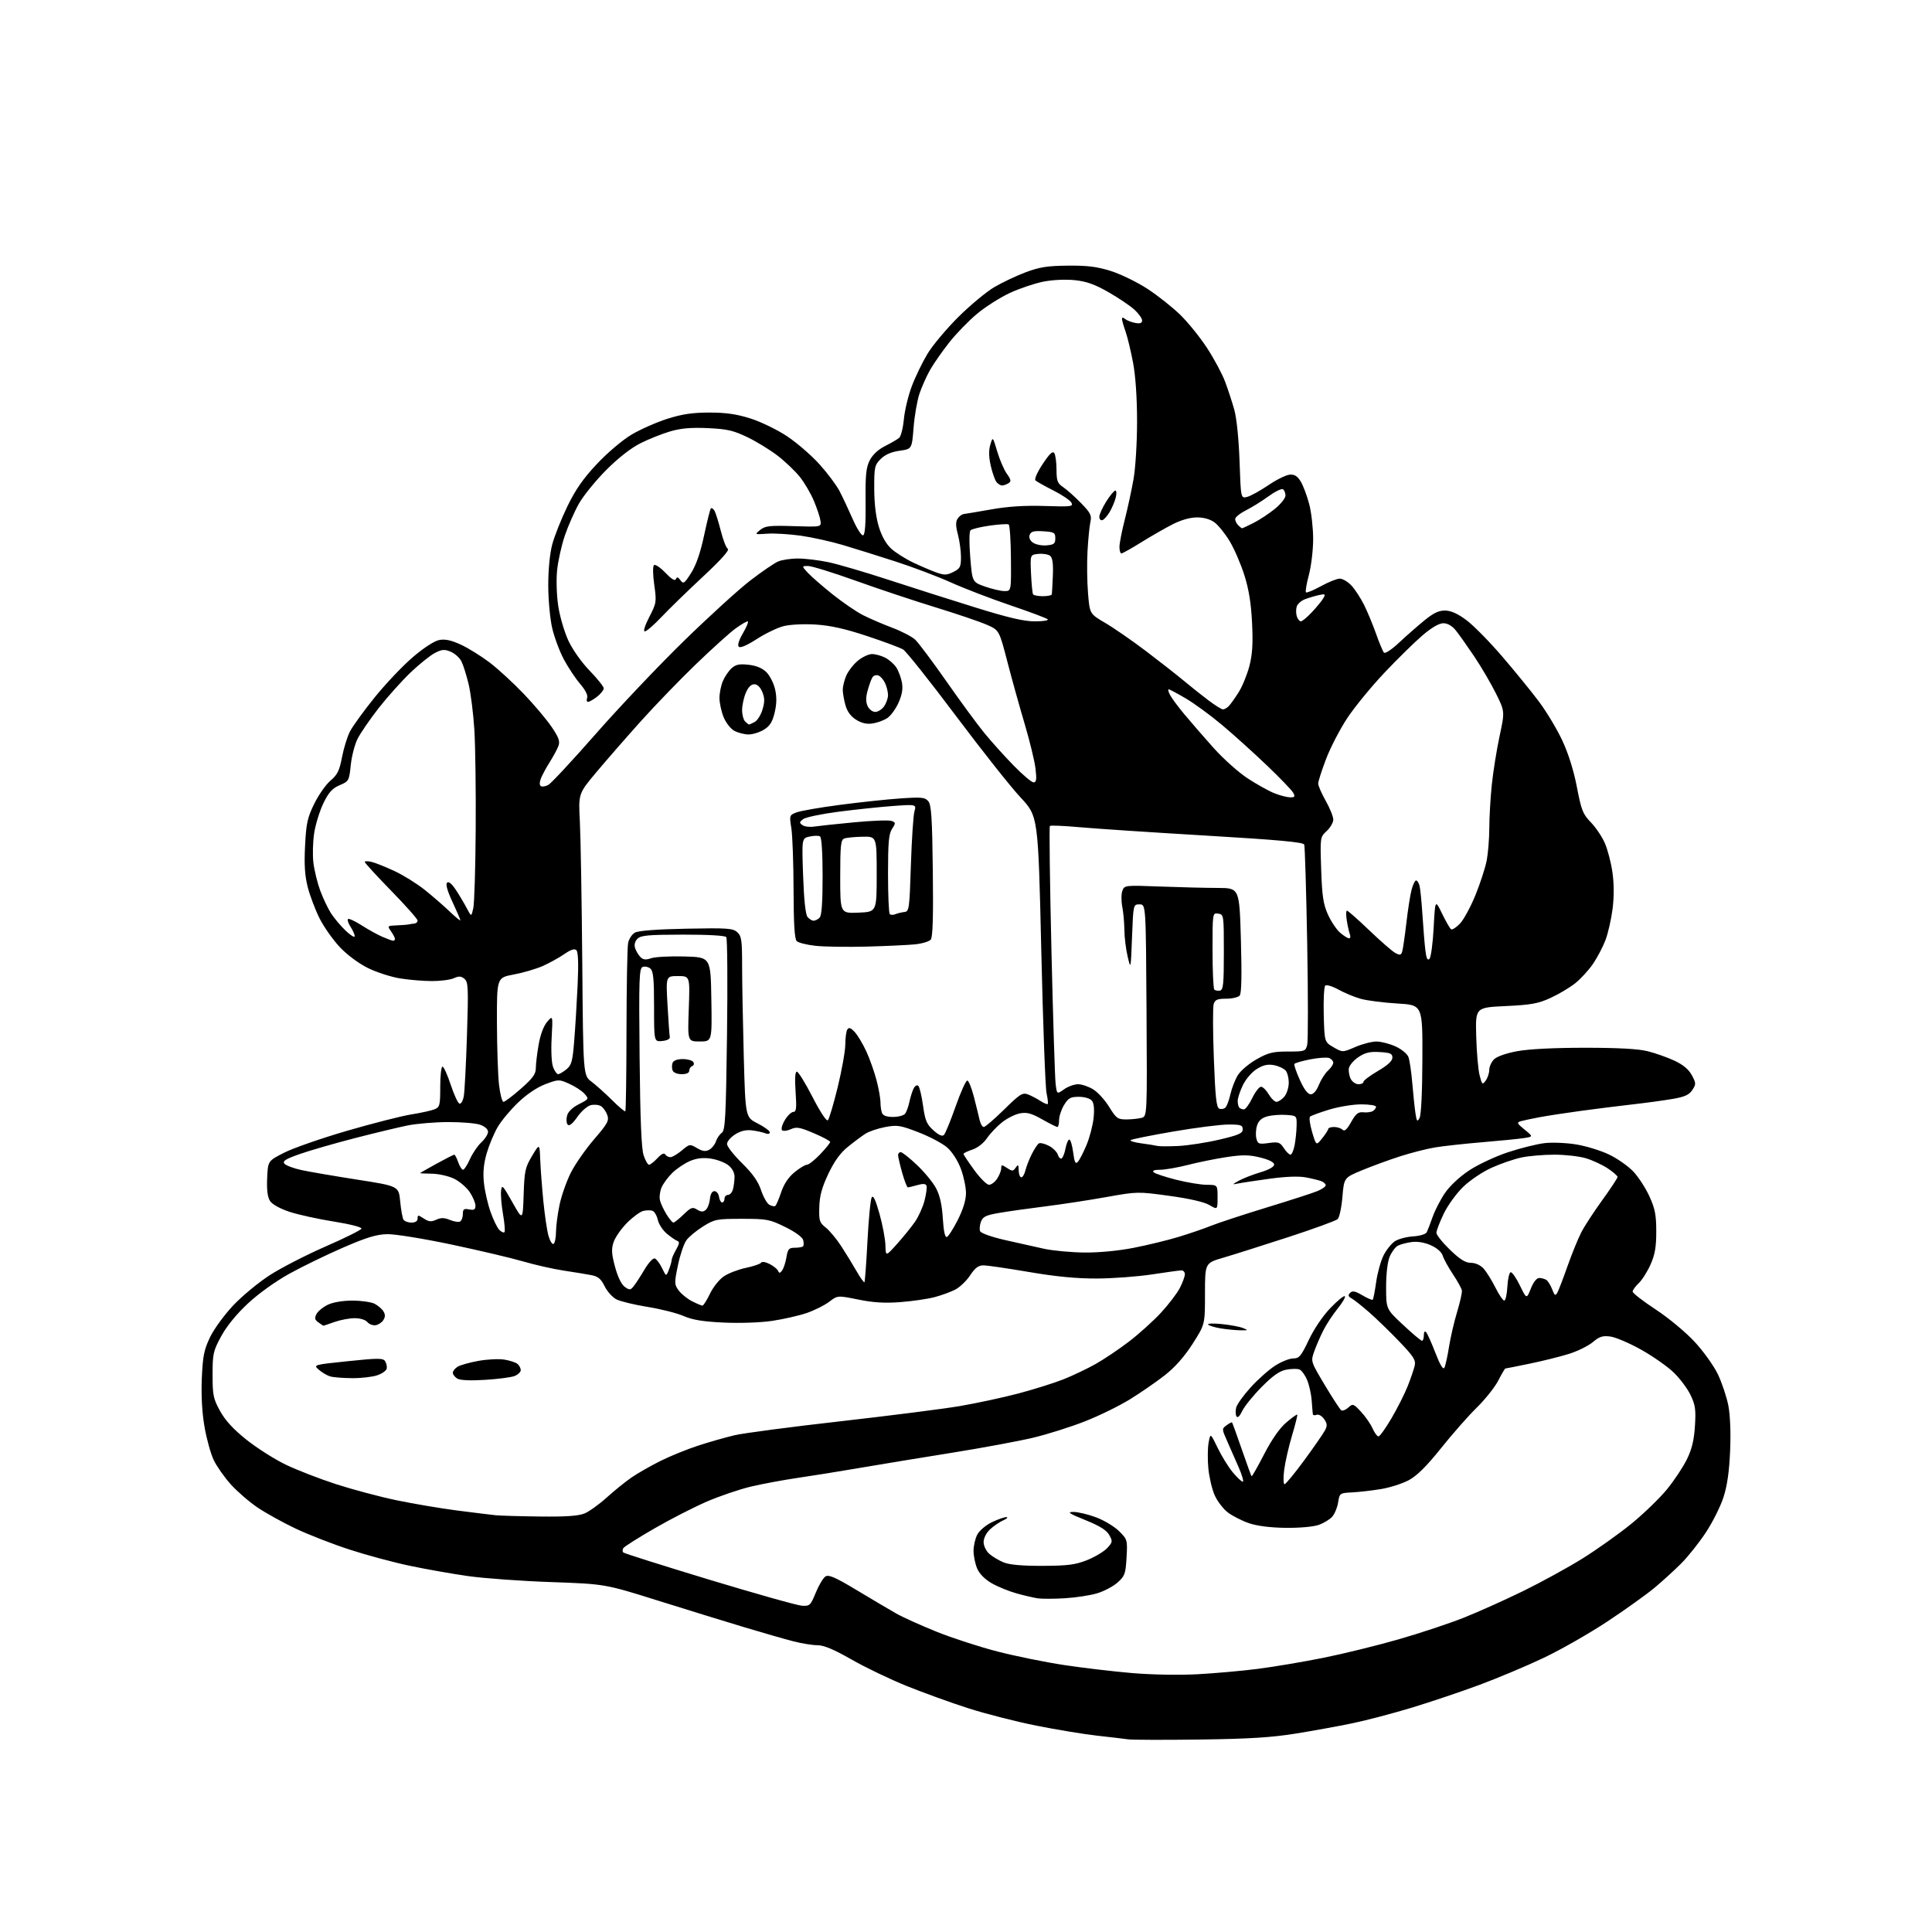 <?xml version="1.0" encoding="UTF-8" standalone="no"?>
<svg 
  version="1.1" 
  xmlns="http://www.w3.org/2000/svg" 
  xmlns:xlink="http://www.w3.org/1999/xlink" 
  xmlns:svg="http://www.w3.org/2000/svg"
  xmlns:rdf="http://www.w3.org/1999/02/22-rdf-syntax-ns#"
  xmlns:cc="http://creativecommons.org/ns#"
  xmlns:dc="http://purl.org/dc/elements/1.1/"
  viewBox="0 0 768 768"
  width="768"
  height="768"
>
<style>svg {background-color: white; }</style>"
<path stroke="none" fill="black" fill-rule="evenodd" d="M477.00,691.49C462.98,691.68 450.15,691.64 448.50,691.42C446.85,691.19 441.23,690.52 436.00,689.94C430.77,689.35 419.98,687.57 412.00,685.98C404.02,684.39 391.88,681.29 385.00,679.09C378.12,676.89 367.10,672.90 360.50,670.24C353.90,667.58 344.01,662.83 338.53,659.70C331.52,655.69 327.50,654.00 324.99,654.00C323.03,654.00 318.74,653.31 315.46,652.47C312.18,651.63 303.43,649.12 296.00,646.89C288.57,644.66 273.05,639.87 261.50,636.25C240.50,629.66 240.50,629.66 219.00,628.90C207.18,628.49 192.32,627.41 186.00,626.51C179.68,625.61 169.27,623.77 162.87,622.42C156.48,621.08 145.75,618.19 139.04,616.01C132.32,613.83 122.65,610.07 117.54,607.65C112.43,605.23 105.57,601.42 102.28,599.19C98.99,596.96 94.25,592.84 91.73,590.05C89.22,587.25 86.19,582.95 85.00,580.49C83.80,578.03 82.15,572.08 81.31,567.26C80.32,561.57 79.94,554.82 80.22,548.00C80.60,539.12 81.10,536.59 83.46,531.63C85.00,528.40 89.15,522.70 92.70,518.93C96.25,515.17 102.83,509.73 107.33,506.84C111.82,503.95 121.77,498.84 129.43,495.49C137.09,492.15 143.52,488.95 143.70,488.40C143.89,487.83 139.16,486.62 132.77,485.60C126.57,484.62 118.65,482.88 115.16,481.74C111.32,480.48 108.25,478.78 107.36,477.43C106.35,475.89 106.00,473.10 106.20,468.35C106.50,461.50 106.50,461.50 113.00,458.19C116.58,456.38 127.83,452.46 138.00,449.50C148.18,446.54 159.65,443.61 163.50,443.00C167.35,442.39 171.51,441.47 172.75,440.96C174.82,440.12 175.00,439.40 175.00,432.02C175.00,427.61 175.40,424.00 175.90,424.00C176.39,424.00 177.86,427.23 179.16,431.17C180.45,435.11 182.02,438.51 182.64,438.71C183.26,438.92 184.03,437.60 184.36,435.79C184.69,433.98 185.26,423.05 185.63,411.49C186.23,392.56 186.13,390.35 184.62,389.10C183.30,388.00 182.41,387.95 180.42,388.85C179.04,389.48 175.11,390.00 171.70,389.99C168.29,389.99 162.57,389.51 159.00,388.93C155.43,388.35 149.70,386.50 146.28,384.82C142.63,383.02 138.02,379.60 135.12,376.54C132.41,373.67 128.79,368.54 127.07,365.14C125.35,361.73 123.23,356.15 122.35,352.72C121.17,348.13 120.88,343.80 121.27,336.18C121.72,327.24 122.21,325.02 124.94,319.47C126.67,315.95 129.58,311.82 131.40,310.29C134.11,308.00 134.93,306.34 135.95,301.02C136.63,297.46 138.05,292.86 139.10,290.80C140.16,288.73 144.56,282.65 148.90,277.27C153.23,271.90 160.06,264.69 164.07,261.26C168.46,257.50 172.66,254.78 174.62,254.41C176.96,253.97 179.39,254.50 183.19,256.25C186.11,257.60 191.23,260.78 194.57,263.30C197.90,265.83 204.04,271.46 208.20,275.82C212.36,280.17 217.36,286.10 219.31,289.00C222.16,293.22 222.68,294.71 221.97,296.58C221.48,297.86 219.92,300.75 218.50,303.00C217.08,305.25 215.50,308.18 214.99,309.51C214.43,311.00 214.44,312.15 215.02,312.51C215.54,312.83 216.86,312.61 217.96,312.02C219.06,311.43 227.56,302.30 236.84,291.72C246.12,281.15 261.86,264.55 271.81,254.84C281.76,245.13 293.64,234.31 298.20,230.80C302.77,227.28 307.76,223.87 309.30,223.20C310.84,222.54 314.44,222.01 317.30,222.02C320.16,222.03 325.59,222.69 329.37,223.49C333.15,224.29 343.72,227.39 352.87,230.38C362.02,233.37 377.60,238.34 387.50,241.41C400.87,245.57 407.03,247.01 411.45,247.00C414.76,247.00 416.98,246.63 416.45,246.16C415.93,245.70 409.20,243.18 401.50,240.57C393.80,237.96 383.23,233.89 378.00,231.53C372.77,229.18 362.88,225.43 356.00,223.21C349.12,220.98 339.68,218.03 335.00,216.64C330.32,215.25 322.83,213.59 318.34,212.95C313.85,212.32 307.86,211.95 305.04,212.15C299.90,212.50 299.90,212.50 302.18,210.65C304.16,209.05 305.93,208.85 315.48,209.15C326.50,209.50 326.50,209.50 326.15,207.00C325.96,205.62 324.78,202.08 323.54,199.12C322.30,196.16 319.76,191.84 317.91,189.52C316.05,187.21 312.08,183.43 309.08,181.12C306.08,178.81 300.67,175.50 297.06,173.77C291.55,171.12 289.04,170.54 281.39,170.19C274.75,169.89 270.71,170.23 266.45,171.47C263.23,172.41 257.88,174.54 254.55,176.22C250.74,178.14 245.69,182.10 240.93,186.89C236.77,191.07 231.91,197.06 230.14,200.19C228.37,203.32 225.84,209.06 224.52,212.94C223.20,216.82 221.82,223.05 221.45,226.79C221.07,230.63 221.28,236.83 221.93,241.04C222.56,245.14 224.37,251.28 225.95,254.69C227.61,258.24 231.21,263.33 234.42,266.64C237.49,269.81 240.00,272.95 240.00,273.63C240.00,274.30 238.81,275.79 237.37,276.93C235.92,278.07 234.29,279.00 233.76,279.00C233.22,279.00 233.06,278.29 233.40,277.41C233.77,276.43 232.72,274.32 230.62,271.87C228.75,269.69 225.84,265.30 224.13,262.10C222.43,258.91 220.35,253.31 219.50,249.66C218.65,246.01 217.95,238.40 217.94,232.76C217.93,226.57 218.55,220.12 219.50,216.50C220.37,213.20 223.07,206.39 225.50,201.37C228.81,194.55 231.80,190.26 237.34,184.37C241.56,179.89 247.49,174.87 251.13,172.72C254.63,170.65 261.01,167.84 265.30,166.47C271.18,164.61 275.30,164.00 282.01,164.00C288.62,164.00 292.85,164.61 298.38,166.37C302.48,167.67 309.01,170.85 312.89,173.43C316.77,176.01 322.55,181.00 325.72,184.52C328.90,188.04 332.50,192.85 333.73,195.21C334.96,197.57 337.31,202.58 338.96,206.34C340.61,210.10 342.47,213.01 343.09,212.80C343.86,212.55 344.18,208.33 344.09,199.46C343.98,188.85 344.27,185.87 345.73,183.00C346.85,180.78 349.07,178.71 351.80,177.33C354.17,176.13 356.69,174.67 357.41,174.08C358.13,173.48 358.98,170.14 359.30,166.66C359.63,163.18 361.04,157.27 362.45,153.54C363.85,149.81 366.67,144.00 368.70,140.63C370.74,137.26 376.26,130.68 380.96,126.00C385.67,121.33 392.11,115.98 395.27,114.12C398.43,112.27 404.05,109.61 407.76,108.22C413.21,106.17 416.41,105.67 424.50,105.60C432.26,105.52 436.09,106.00 441.59,107.73C445.49,108.96 452.04,112.15 456.15,114.83C460.25,117.51 466.12,122.16 469.20,125.17C472.28,128.17 477.07,134.11 479.84,138.36C482.62,142.61 485.85,148.65 487.02,151.78C488.19,154.91 489.84,159.95 490.68,162.99C491.58,166.21 492.44,174.66 492.74,183.33C493.25,198.15 493.25,198.15 495.76,197.52C497.14,197.18 500.92,195.09 504.18,192.88C507.43,190.67 511.27,188.78 512.71,188.68C514.66,188.55 515.78,189.27 517.11,191.50C518.09,193.16 519.60,197.19 520.45,200.46C521.30,203.74 522.00,209.96 522.00,214.30C522.00,218.63 521.23,225.04 520.30,228.55C519.36,232.06 518.84,235.17 519.14,235.47C519.43,235.76 522.11,234.66 525.09,233.02C528.06,231.38 531.43,230.03 532.56,230.02C533.70,230.01 535.79,231.24 537.21,232.75C538.62,234.26 540.90,237.75 542.26,240.50C543.63,243.25 545.77,248.43 547.03,252.00C548.29,255.57 549.69,258.91 550.13,259.42C550.60,259.95 553.20,258.23 556.22,255.40C559.12,252.68 563.68,248.69 566.34,246.53C569.99,243.58 572.03,242.63 574.60,242.71C576.92,242.77 579.65,244.04 583.10,246.65C585.89,248.77 592.23,255.22 597.18,261.00C602.14,266.77 608.66,274.78 611.67,278.78C614.69,282.79 618.89,289.76 621.00,294.28C623.46,299.54 625.56,306.23 626.84,312.87C628.61,322.11 629.22,323.64 632.37,326.87C634.31,328.87 636.82,332.57 637.93,335.11C639.05,337.64 640.42,342.89 640.97,346.78C641.62,351.35 641.64,356.48 641.02,361.31C640.50,365.41 639.23,371.00 638.19,373.73C637.16,376.46 634.90,380.74 633.18,383.24C631.45,385.75 628.27,389.20 626.11,390.91C623.94,392.63 619.55,395.23 616.35,396.70C611.43,398.95 608.65,399.45 598.51,399.93C586.50,400.50 586.50,400.50 586.82,412.00C586.99,418.32 587.60,425.29 588.17,427.47C589.13,431.20 589.29,431.33 590.60,429.53C591.37,428.48 592.00,426.58 592.00,425.31C592.00,424.04 592.85,422.15 593.89,421.11C595.02,419.98 598.73,418.67 603.14,417.86C607.73,417.01 617.85,416.50 630.00,416.50C643.23,416.50 651.27,416.94 655.00,417.88C658.02,418.63 662.79,420.32 665.59,421.62C669.06,423.24 671.27,425.08 672.52,427.40C674.23,430.58 674.24,430.98 672.73,433.29C671.45,435.24 669.73,436.01 664.80,436.86C661.33,437.45 654.23,438.42 649.00,439.01C643.77,439.60 634.55,440.76 628.50,441.58C622.45,442.40 615.02,443.54 612.00,444.11C608.98,444.67 605.63,445.39 604.57,445.69C602.84,446.19 603.00,446.55 606.05,449.04C609.46,451.82 609.46,451.82 605.98,452.38C604.07,452.69 596.65,453.44 589.50,454.03C582.35,454.63 573.80,455.56 570.50,456.11C567.20,456.65 560.90,458.26 556.50,459.68C552.10,461.10 545.30,463.59 541.39,465.21C534.28,468.16 534.28,468.16 533.63,475.80C533.28,480.00 532.43,483.97 531.74,484.62C531.06,485.26 522.17,488.50 512.00,491.81C501.82,495.12 490.24,498.79 486.25,499.96C479.00,502.08 479.00,502.08 479.00,514.29C479.00,526.50 479.00,526.50 474.07,534.20C470.79,539.32 467.08,543.51 463.01,546.70C459.64,549.34 453.42,553.63 449.19,556.24C444.96,558.85 436.92,562.79 431.32,564.99C425.72,567.20 416.49,570.12 410.82,571.48C405.14,572.84 390.60,575.54 378.50,577.48C366.40,579.41 349.98,582.12 342.00,583.48C334.02,584.85 322.83,586.65 317.12,587.48C311.42,588.31 303.04,589.87 298.51,590.94C293.97,592.02 286.10,594.70 281.00,596.89C275.91,599.09 266.51,603.90 260.12,607.59C253.73,611.28 248.18,614.79 247.79,615.39C247.40,615.99 247.40,616.78 247.79,617.14C248.18,617.51 263.57,622.37 282.00,627.96C300.43,633.54 316.98,638.20 318.79,638.30C321.89,638.49 322.21,638.18 324.29,633.10C325.51,630.12 327.24,627.23 328.15,626.66C329.45,625.85 332.12,627.03 340.65,632.16C346.62,635.75 353.63,639.90 356.24,641.38C358.84,642.86 366.04,646.11 372.24,648.61C378.43,651.11 389.35,654.66 396.50,656.50C403.65,658.34 415.57,660.76 423.00,661.88C430.43,663.00 442.57,664.44 450.00,665.07C457.82,665.73 468.76,665.93 476.00,665.54C482.88,665.17 493.68,664.21 500.00,663.40C506.32,662.59 518.03,660.62 526.00,659.02C533.98,657.42 547.48,654.10 556.00,651.65C564.53,649.20 576.23,645.31 582.00,643.01C587.77,640.70 598.35,635.96 605.50,632.46C612.65,628.96 623.23,623.16 629.00,619.57C634.77,615.98 643.55,609.75 648.50,605.71C653.45,601.67 659.85,595.47 662.73,591.93C665.60,588.39 669.16,583.02 670.62,580.00C672.56,576.02 673.42,572.38 673.77,566.82C674.18,560.28 673.91,558.46 671.99,554.48C670.75,551.91 667.72,547.88 665.25,545.52C662.79,543.16 657.00,539.11 652.38,536.52C647.76,533.93 642.28,531.58 640.19,531.30C637.09,530.88 635.82,531.28 633.17,533.51C631.39,535.00 627.14,537.11 623.72,538.18C620.30,539.25 613.29,541.00 608.14,542.06C602.99,543.13 598.61,544.00 598.41,544.00C598.20,544.00 596.95,546.14 595.61,548.75C594.28,551.36 590.44,556.20 587.08,559.50C583.71,562.80 577.31,570.07 572.85,575.66C567.20,582.73 563.33,586.59 560.12,588.34C557.57,589.72 552.57,591.34 549.00,591.92C545.42,592.51 540.26,593.11 537.51,593.25C532.58,593.50 532.52,593.54 531.92,597.25C531.59,599.31 530.52,601.88 529.54,602.96C528.56,604.04 526.13,605.50 524.13,606.19C522.05,606.92 516.44,607.41 511.00,607.34C504.96,607.26 499.68,606.59 496.50,605.50C493.75,604.56 489.98,602.65 488.13,601.26C486.28,599.86 483.90,596.77 482.85,594.38C481.79,592.00 480.66,587.17 480.33,583.64C480.00,580.12 480.06,575.52 480.45,573.42C481.16,569.61 481.16,569.61 484.04,575.55C485.62,578.82 488.31,583.19 490.03,585.25C491.74,587.31 493.54,589.00 494.02,589.00C494.50,589.00 493.76,586.41 492.38,583.25C491.00,580.09 488.92,575.36 487.76,572.74C485.68,568.05 485.68,567.96 487.57,566.57C488.63,565.80 489.61,565.28 489.75,565.42C489.89,565.56 491.63,570.36 493.61,576.09C495.59,581.81 497.35,586.65 497.52,586.83C497.69,587.01 499.94,583.07 502.52,578.06C505.54,572.21 508.67,567.73 511.28,565.49C513.52,563.58 515.49,562.16 515.67,562.34C515.85,562.52 514.91,566.29 513.58,570.72C512.26,575.15 510.86,581.30 510.47,584.39C510.08,587.48 510.16,590.00 510.63,589.99C511.11,589.98 514.65,585.68 518.50,580.43C522.35,575.17 526.04,569.85 526.70,568.59C527.68,566.73 527.61,565.89 526.35,564.09C525.49,562.86 524.16,562.11 523.40,562.40C522.63,562.70 521.94,562.61 521.88,562.22C521.81,561.82 521.61,559.40 521.43,556.84C521.25,554.28 520.43,550.56 519.60,548.58C518.77,546.59 517.39,544.70 516.54,544.38C515.68,544.05 513.34,544.09 511.32,544.47C508.65,544.97 506.01,546.82 501.54,551.33C498.18,554.72 494.71,559.01 493.83,560.85C492.84,562.95 491.98,563.77 491.53,563.05C491.13,562.41 491.08,560.82 491.40,559.53C491.73,558.23 494.36,554.57 497.25,551.41C500.14,548.24 504.50,544.38 506.95,542.83C509.39,541.27 512.60,540.00 514.08,540.00C516.45,540.00 517.21,539.10 520.29,532.59C522.37,528.22 525.89,523.03 528.89,519.92C531.69,517.02 534.26,514.92 534.60,515.27C534.94,515.61 533.65,517.83 531.73,520.20C529.81,522.56 527.24,526.48 526.02,528.90C524.80,531.32 523.18,535.08 522.41,537.25C521.02,541.19 521.02,541.19 526.65,550.62C529.75,555.81 532.69,560.31 533.20,560.63C533.71,560.94 534.97,560.44 535.99,559.51C537.77,557.90 538.02,557.98 540.99,561.16C542.71,563.00 544.78,565.96 545.58,567.75C546.37,569.54 547.45,571.00 547.97,571.00C548.49,571.00 550.82,567.74 553.16,563.75C555.50,559.76 558.39,554.02 559.59,551.00C560.78,547.98 562.03,544.33 562.36,542.90C562.87,540.68 561.96,539.24 556.23,533.26C552.53,529.40 547.16,524.19 544.31,521.70C541.46,519.21 538.31,516.71 537.31,516.15C535.91,515.36 535.77,514.85 536.69,513.93C537.61,513.00 538.70,513.21 541.56,514.90C543.59,516.10 545.45,516.89 545.69,516.65C545.93,516.41 546.54,513.22 547.06,509.56C547.58,505.90 548.91,501.14 550.02,498.97C551.12,496.80 553.14,494.30 554.51,493.40C555.87,492.51 559.13,491.64 561.74,491.48C564.44,491.31 566.77,490.60 567.15,489.84C567.52,489.10 568.58,486.35 569.50,483.73C570.43,481.10 572.63,476.82 574.40,474.23C576.28,471.45 580.25,467.75 583.99,465.27C587.50,462.94 594.45,459.69 599.44,458.04C604.42,456.39 611.01,454.75 614.08,454.40C617.16,454.05 622.85,454.30 626.74,454.96C630.62,455.61 636.44,457.41 639.65,458.96C642.87,460.50 647.16,463.50 649.20,465.63C651.23,467.76 654.13,472.20 655.64,475.50C657.90,480.44 658.38,482.92 658.39,489.50C658.40,495.67 657.88,498.68 656.12,502.65C654.87,505.48 652.75,508.83 651.42,510.08C650.09,511.33 649.00,512.84 649.00,513.44C649.00,514.03 653.11,517.22 658.12,520.51C663.26,523.88 670.04,529.51 673.64,533.39C677.18,537.21 681.32,543.00 682.93,546.39C684.52,549.75 686.37,555.30 687.04,558.72C687.78,562.54 688.06,569.49 687.75,576.72C687.41,584.85 686.60,590.55 685.13,595.12C683.96,598.77 680.81,605.07 678.14,609.12C675.47,613.18 671.08,618.71 668.39,621.41C665.70,624.12 660.88,628.51 657.67,631.19C654.46,633.86 646.02,639.90 638.91,644.60C631.80,649.30 620.47,655.77 613.74,658.97C607.01,662.18 595.42,667.05 587.99,669.81C580.55,672.56 568.40,676.65 560.99,678.89C553.57,681.13 543.08,683.89 537.67,685.01C532.27,686.14 522.14,687.99 515.17,689.11C505.45,690.68 496.57,691.23 477.00,691.49zM423.32,635.33C419.02,635.59 414.15,635.60 412.50,635.36C410.85,635.11 407.02,634.22 404.00,633.37C400.98,632.53 396.55,630.71 394.16,629.33C391.41,627.73 389.30,625.57 388.41,623.44C387.63,621.58 387.00,618.45 387.00,616.48C387.00,614.51 387.66,611.62 388.47,610.05C389.30,608.46 391.86,606.28 394.29,605.10C396.68,603.95 399.28,603.04 400.07,603.08C400.85,603.13 400.28,603.70 398.80,604.36C397.31,605.02 394.95,606.64 393.55,607.95C392.06,609.35 391.00,611.45 391.00,613.00C391.00,614.49 391.99,616.54 393.25,617.66C394.49,618.77 397.07,620.31 399.00,621.09C401.37,622.04 406.38,622.48 414.50,622.45C424.45,622.41 427.45,622.02 432.09,620.19C435.16,618.97 438.75,616.83 440.06,615.44C442.30,613.06 442.35,612.72 440.95,610.20C439.87,608.26 437.18,606.59 431.47,604.27C424.88,601.60 424.06,601.04 426.71,601.02C428.48,601.01 432.53,601.97 435.71,603.16C438.90,604.35 443.01,606.83 444.86,608.67C448.15,611.95 448.22,612.17 447.82,619.13C447.46,625.61 447.14,626.48 444.25,629.07C442.51,630.62 438.85,632.56 436.11,633.37C433.38,634.19 427.62,635.07 423.32,635.33zM214.78,602.84C225.06,602.96 230.00,602.61 232.41,601.60C234.25,600.83 238.20,597.99 241.20,595.27C244.20,592.56 248.64,588.97 251.07,587.30C253.51,585.63 258.65,582.69 262.50,580.77C266.35,578.85 273.10,576.10 277.50,574.67C281.90,573.23 288.43,571.37 292.00,570.53C295.57,569.69 314.41,567.21 333.85,565.01C353.30,562.81 374.67,560.09 381.35,558.97C388.03,557.84 398.59,555.57 404.82,553.93C411.04,552.28 419.14,549.74 422.82,548.27C426.49,546.80 432.20,544.08 435.50,542.23C438.80,540.37 444.75,536.38 448.72,533.35C452.69,530.32 458.43,525.14 461.49,521.84C464.54,518.54 467.93,514.10 469.02,511.96C470.11,509.83 471.00,507.39 471.00,506.54C471.00,505.69 470.40,505.00 469.68,505.00C468.95,505.00 463.66,505.72 457.93,506.60C452.19,507.47 442.32,508.21 436.00,508.23C427.98,508.26 419.83,507.48 409.04,505.64C400.54,504.19 392.39,503.00 390.92,503.00C388.93,503.00 387.61,504.00 385.64,506.97C384.19,509.16 381.54,511.70 379.75,512.63C377.96,513.55 374.25,514.91 371.50,515.64C368.75,516.36 362.65,517.25 357.94,517.61C351.71,518.08 347.14,517.81 341.17,516.59C332.96,514.93 332.96,514.93 329.63,517.47C327.81,518.86 323.77,520.88 320.66,521.95C317.55,523.01 311.35,524.42 306.88,525.08C302.21,525.76 294.00,526.04 287.62,525.74C279.42,525.36 275.25,524.67 271.72,523.13C269.09,521.98 262.64,520.35 257.39,519.51C252.14,518.66 246.57,517.31 245.02,516.51C243.46,515.70 241.36,513.36 240.34,511.29C238.89,508.34 237.75,507.39 235.00,506.87C233.07,506.50 228.12,505.69 224.00,505.07C219.88,504.44 212.68,502.82 208.00,501.45C203.32,500.08 190.50,497.06 179.50,494.73C168.47,492.40 157.03,490.54 154.00,490.60C149.72,490.68 145.84,491.85 136.50,495.89C129.90,498.75 120.26,503.43 115.08,506.29C109.49,509.39 102.77,514.21 98.51,518.19C94.00,522.39 90.07,527.22 87.92,531.19C84.75,537.04 84.50,538.15 84.50,546.50C84.50,554.63 84.79,556.03 87.50,560.93C89.58,564.70 92.80,568.19 98.00,572.33C102.12,575.62 109.10,580.05 113.50,582.18C117.90,584.31 126.90,587.81 133.50,589.95C140.10,592.09 150.90,594.97 157.50,596.35C164.10,597.73 174.90,599.56 181.50,600.42C188.10,601.27 195.07,602.13 197.00,602.33C198.93,602.52 206.93,602.75 214.78,602.84zM192.74,548.52C186.82,548.88 182.87,548.69 181.75,547.99C180.79,547.39 180.00,546.36 180.00,545.69C180.00,545.03 180.85,543.95 181.88,543.31C182.92,542.66 186.63,541.61 190.13,540.98C193.63,540.34 198.27,540.11 200.45,540.46C202.62,540.80 204.99,541.57 205.70,542.17C206.42,542.76 207.00,543.88 207.00,544.65C207.00,545.42 205.87,546.48 204.49,547.01C203.10,547.53 197.81,548.21 192.74,548.52zM140.00,547.84C136.43,547.82 132.50,547.51 131.27,547.15C130.05,546.79 128.02,545.61 126.77,544.52C124.50,542.53 124.50,542.53 138.33,541.09C150.30,539.84 152.29,539.84 153.08,541.07C153.59,541.86 153.88,543.17 153.74,544.00C153.59,544.83 151.91,546.04 149.99,546.69C148.07,547.35 143.57,547.87 140.00,547.84zM574.15,543.70C574.57,542.95 575.40,539.23 576.00,535.42C576.60,531.62 578.05,525.35 579.23,521.50C580.40,517.65 581.25,513.83 581.12,513.00C580.99,512.17 579.38,509.25 577.54,506.50C575.71,503.75 573.90,500.45 573.51,499.16C573.08,497.74 571.24,496.11 568.82,495.03C566.30,493.90 563.47,493.42 561.16,493.73C559.15,494.00 556.67,494.65 555.67,495.19C554.66,495.72 553.19,497.69 552.42,499.55C551.56,501.59 551.00,506.40 551.00,511.65C551.00,520.36 551.00,520.36 557.75,526.66C561.46,530.13 564.84,532.97 565.25,532.98C565.66,532.99 566.00,532.01 566.00,530.80C566.00,529.47 566.35,528.98 566.89,529.55C567.38,530.07 569.04,533.77 570.59,537.77C572.42,542.53 573.65,544.58 574.15,543.70zM493.00,528.81C491.07,528.78 487.60,528.44 485.27,528.06C482.94,527.68 480.69,527.00 480.27,526.55C479.85,526.09 482.23,525.99 485.57,526.33C488.91,526.66 492.73,527.37 494.07,527.90C496.32,528.80 496.24,528.87 493.00,528.81zM128.57,527.00C128.46,527.00 127.56,526.40 126.56,525.67C125.10,524.60 124.96,523.94 125.84,522.30C126.44,521.18 128.48,519.53 130.37,518.63C132.44,517.65 136.32,517.01 140.15,517.01C143.64,517.02 147.58,517.59 148.90,518.26C150.22,518.94 151.80,520.29 152.40,521.25C153.19,522.52 153.19,523.48 152.39,524.75C151.79,525.71 150.40,526.63 149.31,526.80C148.22,526.96 146.75,526.40 146.04,525.55C145.30,524.65 143.17,524.00 141.00,524.00C138.94,524.00 135.34,524.67 133.00,525.50C130.66,526.33 128.67,527.00 128.57,527.00zM279.23,519.00C279.63,519.00 280.98,516.87 282.23,514.26C283.49,511.63 285.98,508.53 287.81,507.32C289.63,506.11 293.56,504.61 296.54,503.99C299.53,503.37 302.22,502.45 302.54,501.94C302.87,501.40 304.32,501.63 305.97,502.48C307.54,503.29 309.05,504.53 309.33,505.23C309.73,506.20 310.10,506.15 310.92,505.00C311.52,504.18 312.28,501.81 312.63,499.75C313.17,496.50 313.61,496.00 315.96,496.00C317.45,496.00 318.92,495.75 319.22,495.44C319.53,495.14 319.55,494.01 319.28,492.95C318.97,491.79 316.11,489.70 312.15,487.76C305.94,484.70 304.87,484.50 294.94,484.50C284.90,484.50 284.08,484.66 279.52,487.50C276.86,489.15 273.87,491.62 272.87,493.00C271.86,494.38 270.34,498.86 269.49,502.97C268.02,510.04 268.03,510.57 269.79,512.97C270.81,514.36 273.19,516.29 275.07,517.25C276.96,518.21 278.83,519.00 279.23,519.00zM597.97,517.00C598.48,517.00 599.04,514.52 599.20,511.49C599.37,508.46 599.95,505.87 600.50,505.74C601.05,505.61 602.70,507.96 604.17,510.98C606.84,516.45 606.84,516.45 608.53,512.23C609.56,509.64 610.86,508.01 611.86,508.02C612.76,508.02 614.03,508.37 614.69,508.79C615.34,509.20 616.38,510.88 617.01,512.52C617.96,515.03 618.29,515.24 619.06,513.85C619.57,512.95 621.39,508.22 623.10,503.35C624.82,498.48 627.26,492.48 628.52,490.00C629.78,487.52 633.56,481.72 636.91,477.10C640.26,472.47 643.00,468.32 643.00,467.86C643.00,467.40 641.24,465.87 639.10,464.45C636.95,463.02 633.05,461.22 630.44,460.43C627.82,459.64 622.18,459.00 617.89,459.00C613.60,459.00 607.71,459.50 604.80,460.12C601.88,460.74 596.58,462.56 593.00,464.17C589.36,465.80 584.36,469.16 581.64,471.79C578.96,474.38 575.47,479.20 573.89,482.50C572.30,485.80 571.00,489.20 571.00,490.06C571.00,490.91 573.43,493.95 576.39,496.81C580.39,500.66 582.54,502.00 584.72,502.00C586.48,502.00 588.47,502.90 589.72,504.25C590.85,505.49 592.96,508.86 594.41,511.75C595.85,514.64 597.45,517.00 597.97,517.00zM252.00,511.15C252.82,510.10 254.75,507.13 256.27,504.55C257.80,501.96 259.60,500.03 260.27,500.25C260.95,500.47 262.25,502.19 263.16,504.07C264.82,507.50 264.82,507.50 265.91,504.68C266.51,503.14 267.00,501.41 267.00,500.84C267.00,500.27 267.79,498.44 268.75,496.76C270.10,494.41 270.21,493.61 269.21,493.26C268.51,493.01 266.63,491.71 265.04,490.38C263.45,489.04 261.85,486.58 261.48,484.91C261.11,483.23 260.18,481.62 259.40,481.32C258.63,481.03 256.95,481.05 255.68,481.37C254.41,481.69 251.49,483.84 249.20,486.15C246.91,488.46 244.53,491.90 243.90,493.80C242.99,496.57 243.10,498.47 244.50,503.64C245.58,507.63 247.04,510.62 248.37,511.56C250.30,512.92 250.64,512.89 252.00,511.15zM343.62,509.71C343.83,509.50 344.38,502.14 344.83,493.34C345.29,484.55 346.05,476.73 346.53,475.96C347.12,474.99 348.08,477.02 349.62,482.53C350.85,486.91 351.90,492.52 351.97,495.00C352.09,499.50 352.09,499.50 356.58,494.50C359.04,491.75 362.25,487.79 363.70,485.71C365.15,483.62 366.87,479.80 367.53,477.21C368.19,474.62 368.54,471.98 368.29,471.34C367.99,470.53 366.91,470.45 364.68,471.09C362.94,471.59 361.23,472.00 360.89,472.00C360.54,472.00 359.53,469.38 358.63,466.18C357.73,462.99 357.00,459.84 357.00,459.18C357.00,458.53 357.48,458.00 358.06,458.00C358.64,458.00 361.55,460.29 364.51,463.10C367.47,465.90 370.89,470.06 372.10,472.35C373.62,475.21 374.45,478.92 374.78,484.29C375.10,489.40 375.65,491.96 376.38,491.72C377.00,491.52 378.96,488.46 380.74,484.93C382.86,480.73 383.99,477.04 383.99,474.29C384.00,471.97 383.08,467.61 381.95,464.60C380.75,461.38 378.51,457.90 376.54,456.17C374.69,454.54 369.56,451.82 365.15,450.12C357.85,447.30 356.66,447.12 351.88,448.02C348.98,448.57 345.47,449.75 344.06,450.65C342.65,451.55 339.53,453.87 337.12,455.82C334.05,458.29 331.70,461.52 329.29,466.60C326.71,472.04 325.81,475.33 325.68,479.83C325.52,485.26 325.75,486.01 328.24,487.97C329.75,489.16 332.50,492.46 334.36,495.31C336.22,498.17 338.98,502.66 340.49,505.30C342.00,507.93 343.41,509.92 343.62,509.71zM431.00,497.90C436.72,497.96 444.49,497.23 450.50,496.06C456.00,494.99 464.13,493.02 468.56,491.67C472.99,490.32 478.84,488.32 481.56,487.21C484.28,486.11 494.15,482.87 503.49,480.01C512.83,477.16 521.95,474.21 523.74,473.46C525.53,472.71 527.00,471.68 527.00,471.16C527.00,470.64 526.21,469.91 525.25,469.54C524.29,469.16 521.51,468.48 519.08,468.03C516.23,467.49 511.05,467.69 504.58,468.58C499.03,469.34 493.38,470.20 492.00,470.49C489.72,470.96 489.76,470.86 492.50,469.33C494.15,468.41 497.98,466.92 501.00,466.02C504.36,465.02 506.50,463.82 506.50,462.94C506.50,462.03 504.49,461.00 501.00,460.14C496.55,459.03 494.00,459.00 487.65,459.95C483.33,460.60 476.39,462.00 472.24,463.07C468.08,464.13 463.09,465.00 461.14,465.00C458.84,465.00 457.94,465.34 458.58,465.98C459.11,466.51 463.14,467.86 467.53,468.96C471.91,470.07 477.41,470.98 479.75,470.98C484.00,471.00 484.00,471.00 484.00,475.97C484.00,480.93 484.00,480.93 480.75,479.02C478.70,477.81 472.82,476.46 464.85,475.37C452.33,473.65 452.08,473.65 439.85,475.84C433.06,477.06 422.10,478.73 415.50,479.56C408.90,480.38 400.66,481.55 397.18,482.15C391.96,483.04 390.71,483.64 389.96,485.61C389.46,486.91 389.30,488.61 389.59,489.38C389.91,490.20 393.97,491.66 399.32,492.89C404.37,494.05 411.43,495.62 415.00,496.40C418.57,497.17 425.78,497.84 431.00,497.90zM220.05,494.47C220.57,494.15 221.01,492.00 221.02,489.69C221.03,487.39 221.67,482.52 222.44,478.88C223.21,475.24 225.23,469.51 226.92,466.15C228.62,462.79 232.77,456.83 236.15,452.90C241.57,446.61 242.19,445.46 241.40,443.23C240.91,441.84 239.78,440.26 238.90,439.71C238.03,439.16 236.18,438.99 234.80,439.33C233.43,439.68 231.03,441.79 229.49,444.02C227.68,446.62 226.33,447.73 225.71,447.11C225.18,446.58 225.04,444.99 225.39,443.59C225.81,441.93 227.47,440.29 230.11,438.94C234.13,436.89 234.16,436.84 232.34,434.79C231.33,433.64 228.62,431.87 226.32,430.84C222.22,429.01 222.06,429.01 216.82,430.97C213.50,432.22 209.43,434.95 205.99,438.24C202.96,441.13 199.29,445.53 197.84,448.01C196.38,450.49 194.42,455.19 193.47,458.44C192.27,462.60 191.93,466.09 192.36,470.15C192.69,473.34 193.87,478.53 194.98,481.69C196.09,484.84 197.66,488.09 198.48,488.90C199.29,489.72 200.21,490.12 200.53,489.81C200.84,489.49 200.59,486.32 199.97,482.75C199.35,479.19 198.99,474.97 199.18,473.38C199.48,470.74 199.85,471.10 203.66,477.88C207.81,485.27 207.81,485.27 208.16,474.88C208.47,465.44 208.77,464.05 211.50,459.50C214.50,454.50 214.50,454.50 214.75,461.00C214.89,464.57 215.45,472.00 215.99,477.50C216.53,483.00 217.45,489.20 218.04,491.28C218.63,493.35 219.53,494.79 220.05,494.47zM163.56,486.00C165.14,486.00 166.00,485.43 166.00,484.38C166.00,482.90 166.20,482.90 168.46,484.38C170.43,485.68 171.41,485.77 173.41,484.86C175.31,483.99 176.63,484.02 178.89,484.96C180.54,485.64 182.36,485.90 182.94,485.54C183.52,485.18 184.00,483.85 184.00,482.58C184.00,480.66 184.42,480.36 186.50,480.76C188.48,481.13 189.00,480.83 189.00,479.26C189.00,478.18 187.98,475.77 186.74,473.90C185.49,472.03 182.70,469.63 180.53,468.57C178.36,467.51 174.43,466.61 171.79,466.57C169.16,466.53 167.00,466.43 167.00,466.34C167.00,466.25 169.94,464.57 173.53,462.59C177.13,460.62 180.30,459.00 180.59,459.00C180.87,459.00 181.57,460.35 182.15,462.00C182.73,463.65 183.58,465.00 184.05,465.00C184.52,465.00 185.77,463.09 186.82,460.75C187.87,458.41 189.91,455.41 191.36,454.08C192.81,452.74 194.00,450.87 194.00,449.92C194.00,448.88 192.74,447.76 190.85,447.10C189.12,446.49 183.38,446.02 178.10,446.04C172.82,446.06 165.57,446.67 162.00,447.39C158.43,448.12 148.97,450.39 141.00,452.44C133.03,454.50 123.23,457.32 119.24,458.72C113.51,460.73 112.21,461.54 113.07,462.58C113.66,463.30 116.71,464.44 119.83,465.12C122.95,465.79 132.93,467.51 142.00,468.92C158.50,471.50 158.50,471.50 159.08,477.57C159.40,480.91 159.99,484.18 160.39,484.82C160.79,485.47 162.22,486.00 163.56,486.00zM267.69,486.00C268.08,486.00 269.90,484.55 271.73,482.78C274.67,479.93 275.29,479.70 277.11,480.83C278.64,481.79 279.50,481.83 280.52,480.98C281.27,480.36 282.02,478.42 282.19,476.68C282.39,474.66 283.05,473.50 284.00,473.50C284.82,473.50 285.64,474.51 285.82,475.75C286.00,476.99 286.56,478.00 287.07,478.00C287.58,478.00 288.00,477.32 288.00,476.50C288.00,475.68 288.62,475.00 289.38,475.00C290.14,475.00 291.04,473.99 291.37,472.75C291.70,471.51 291.98,469.30 291.99,467.82C291.99,466.15 291.07,464.41 289.51,463.19C288.14,462.11 285.03,460.93 282.60,460.57C279.51,460.10 277.00,460.39 274.33,461.50C272.23,462.38 269.07,464.49 267.32,466.18C265.57,467.88 263.60,470.54 262.95,472.11C262.30,473.68 262.04,475.98 262.37,477.23C262.69,478.48 263.86,480.96 264.96,482.75C266.07,484.54 267.29,486.00 267.69,486.00zM308.15,479.41C308.53,479.17 309.59,476.74 310.50,474.00C311.60,470.70 313.39,468.00 315.81,466.01C317.81,464.35 320.05,463.00 320.77,463.00C321.49,463.00 323.86,461.13 326.04,458.84C328.22,456.55 330.00,454.35 330.00,453.95C330.00,453.55 327.07,451.98 323.49,450.46C317.88,448.07 316.61,447.86 314.34,448.89C312.88,449.55 311.33,449.73 310.87,449.27C310.42,448.82 310.93,447.00 312.01,445.22C313.09,443.45 314.61,442.00 315.39,442.00C316.54,442.00 316.71,440.50 316.26,434.00C315.90,428.73 316.07,426.00 316.76,426.00C317.34,426.00 320.15,430.55 323.00,436.10C326.13,442.18 328.56,445.84 329.10,445.30C329.61,444.79 331.36,438.87 333.01,432.13C334.65,425.39 336.01,417.77 336.02,415.19C336.02,412.61 336.39,409.93 336.83,409.24C337.43,408.29 338.16,408.54 339.76,410.24C340.93,411.49 343.01,414.98 344.40,418.00C345.78,421.03 347.60,426.18 348.45,429.46C349.30,432.74 350.00,436.64 350.00,438.13C350.00,439.62 350.27,441.55 350.61,442.42C351.01,443.47 352.47,444.00 354.98,444.00C357.06,444.00 359.21,443.44 359.76,442.75C360.32,442.06 361.10,439.93 361.50,438.00C361.91,436.07 362.68,433.66 363.21,432.64C363.77,431.57 364.56,431.16 365.06,431.66C365.55,432.15 366.39,435.68 366.92,439.52C367.76,445.46 368.38,446.92 371.07,449.34C373.18,451.23 374.56,451.84 375.23,451.17C375.78,450.62 377.87,445.52 379.87,439.84C381.87,434.15 383.96,429.52 384.51,429.54C385.05,429.56 386.24,432.48 387.15,436.04C388.06,439.59 389.08,443.74 389.42,445.25C389.76,446.76 390.50,448.00 391.07,448.00C391.63,448.00 395.27,444.88 399.15,441.06C405.39,434.92 406.47,434.23 408.59,435.03C409.91,435.54 412.13,436.69 413.53,437.61C414.92,438.52 416.25,439.08 416.48,438.86C416.70,438.63 416.50,436.70 416.02,434.57C415.54,432.45 414.59,406.81 413.92,377.60C412.69,324.50 412.69,324.50 405.69,317.00C401.83,312.88 390.25,298.25 379.94,284.50C369.63,270.75 360.21,258.91 359.00,258.18C357.79,257.45 351.34,255.05 344.65,252.83C335.98,249.95 330.15,248.65 324.27,248.27C319.57,247.98 314.12,248.24 311.54,248.89C309.06,249.51 304.25,251.82 300.84,254.03C296.91,256.56 294.29,257.69 293.68,257.08C293.08,256.48 293.72,254.46 295.41,251.57C296.88,249.05 297.68,247.00 297.19,247.00C296.70,247.00 294.53,248.28 292.37,249.85C290.20,251.42 283.24,257.69 276.89,263.80C270.54,269.90 260.57,280.21 254.74,286.70C248.92,293.19 240.95,302.32 237.03,307.00C229.92,315.50 229.92,315.50 230.50,326.50C230.82,332.55 231.25,357.75 231.46,382.50C231.83,427.50 231.83,427.50 235.15,430.00C236.98,431.38 240.65,434.67 243.32,437.33C245.99,439.99 248.35,441.98 248.58,441.75C248.81,441.52 249.02,427.04 249.04,409.56C249.07,392.08 249.36,376.47 249.68,374.86C250.00,373.25 251.22,371.39 252.38,370.73C253.74,369.96 261.06,369.40 272.81,369.17C289.17,368.85 291.34,368.99 293.06,370.56C294.77,372.10 295.00,373.71 295.00,383.99C295.00,390.42 295.30,406.58 295.66,419.90C296.32,444.13 296.32,444.13 301.16,446.58C303.82,447.93 306.00,449.52 306.00,450.12C306.00,450.76 305.28,450.92 304.25,450.51C303.29,450.12 300.93,449.60 299.00,449.35C296.59,449.04 294.49,449.53 292.25,450.93C290.46,452.05 289.00,453.77 289.00,454.75C289.00,455.73 291.68,459.16 294.96,462.37C299.19,466.53 301.38,469.63 302.53,473.10C303.43,475.79 304.90,478.40 305.81,478.91C306.71,479.42 307.77,479.64 308.15,479.41zM393.13,470.97C394.03,470.99 395.50,469.89 396.38,468.54C397.27,467.18 398.00,465.33 398.00,464.42C398.00,462.92 398.22,462.91 400.32,464.29C402.41,465.66 402.74,465.64 403.76,464.15C404.72,462.74 404.89,462.89 404.94,465.25C404.97,466.76 405.44,468.00 405.98,468.00C406.52,468.00 407.26,466.76 407.62,465.25C407.99,463.74 409.11,460.84 410.13,458.82C411.14,456.79 412.41,454.86 412.96,454.53C413.50,454.19 415.27,454.61 416.90,455.45C418.53,456.29 420.15,457.89 420.50,459.00C420.85,460.12 421.54,460.78 422.03,460.48C422.52,460.18 423.22,458.37 423.57,456.46C423.93,454.56 424.61,453.00 425.08,453.00C425.55,453.00 426.23,455.28 426.60,458.08C427.14,462.12 427.52,462.88 428.48,461.83C429.14,461.10 430.69,458.08 431.93,455.11C433.16,452.15 434.42,447.32 434.72,444.38C435.09,440.82 434.86,438.53 434.02,437.52C433.28,436.64 431.12,436.00 428.86,436.00C425.54,436.00 424.68,436.48 422.99,439.25C421.90,441.04 421.01,443.74 421.00,445.25C421.00,446.76 420.70,448.00 420.33,448.00C419.96,448.00 417.24,446.63 414.28,444.96C409.99,442.54 408.20,442.06 405.45,442.58C403.55,442.93 400.34,444.54 398.32,446.15C396.29,447.75 393.60,450.59 392.34,452.45C391.00,454.43 388.58,456.31 386.52,456.99C384.58,457.63 383.00,458.40 383.00,458.69C383.00,458.99 384.91,461.86 387.25,465.09C389.59,468.31 392.24,470.95 393.13,470.97zM258.01,463.00C258.51,463.00 260.01,461.83 261.34,460.39C262.89,458.71 263.99,458.18 264.43,458.89C264.81,459.50 265.73,460.00 266.48,460.00C267.23,460.00 269.27,458.80 271.01,457.34C274.10,454.74 274.24,454.71 277.07,456.38C279.25,457.67 280.44,457.84 281.91,457.05C282.99,456.47 284.19,454.99 284.58,453.75C284.97,452.52 286.01,450.98 286.90,450.34C288.30,449.31 288.56,444.53 289.00,411.33C289.27,390.52 289.14,373.05 288.70,372.50C288.22,371.90 281.25,371.51 271.45,371.53C257.70,371.55 254.75,371.82 253.40,373.17C252.38,374.19 252.04,375.54 252.46,376.88C252.83,378.04 253.78,379.64 254.58,380.44C255.68,381.54 256.71,381.65 258.84,380.91C260.39,380.37 266.34,380.06 272.08,380.21C282.50,380.50 282.50,380.50 282.77,397.25C283.05,414.00 283.05,414.00 278.19,414.00C273.33,414.00 273.33,414.00 273.80,401.00C274.27,388.00 274.27,388.00 269.48,388.00C264.70,388.00 264.70,388.00 265.35,399.52C265.71,405.85 266.12,411.59 266.26,412.27C266.40,412.99 265.17,413.63 263.25,413.81C260.00,414.13 260.00,414.13 260.00,400.19C260.00,389.07 259.70,386.00 258.51,385.01C257.69,384.33 256.32,384.05 255.47,384.38C254.08,384.91 253.94,389.00 254.25,420.24C254.49,444.92 254.97,456.62 255.85,459.25C256.53,461.31 257.50,463.00 258.01,463.00zM512.98,459.00C513.49,459.00 514.23,457.31 514.63,455.25C515.02,453.19 515.38,449.70 515.42,447.50C515.50,443.51 515.49,443.50 511.34,443.20C509.06,443.03 505.71,443.28 503.91,443.74C501.61,444.34 500.36,445.41 499.72,447.34C499.22,448.85 499.08,451.18 499.42,452.52C499.98,454.76 500.38,454.91 504.33,454.37C508.18,453.84 508.80,454.05 510.34,456.39C511.28,457.83 512.47,459.00 512.98,459.00zM468.50,455.54C472.35,455.34 479.66,454.21 484.75,453.01C492.44,451.20 494.00,450.51 494.00,448.92C494.00,447.25 493.26,447.00 488.25,447.02C485.09,447.02 475.20,448.28 466.28,449.82C457.36,451.35 449.78,452.88 449.44,453.23C449.10,453.57 451.00,454.14 453.66,454.49C456.32,454.84 459.18,455.30 460.00,455.51C460.82,455.72 464.65,455.73 468.50,455.54zM525.60,452.48C526.92,450.84 527.99,449.16 528.00,448.75C528.00,448.34 529.03,448.00 530.30,448.00C531.57,448.00 533.09,448.49 533.69,449.09C534.47,449.87 535.43,449.02 537.10,446.03C538.98,442.68 539.91,441.94 541.96,442.16C543.36,442.31 545.06,442.08 545.75,441.65C546.44,441.23 547.00,440.46 547.00,439.94C547.00,439.42 544.35,439.00 541.11,439.00C537.86,439.00 532.13,439.94 528.36,441.09C524.58,442.24 521.16,443.51 520.75,443.90C520.33,444.29 520.72,447.05 521.60,450.04C523.22,455.47 523.22,455.47 525.60,452.48zM564.29,444.45C564.93,443.30 565.38,434.14 565.42,421.03C565.50,399.50 565.50,399.50 555.50,398.91C550.00,398.58 543.48,397.75 541.00,397.07C538.52,396.39 534.51,394.73 532.08,393.39C529.60,392.02 527.27,391.33 526.79,391.81C526.32,392.28 526.06,397.52 526.21,403.44C526.50,414.21 526.50,414.21 530.10,416.30C533.69,418.38 533.69,418.38 538.78,416.19C541.58,414.99 545.36,414.01 547.19,414.02C549.01,414.03 552.42,414.91 554.76,415.98C557.16,417.07 559.39,418.91 559.88,420.20C560.35,421.47 561.04,426.10 561.40,430.50C561.77,434.90 562.33,440.26 562.65,442.42C563.15,445.81 563.37,446.08 564.29,444.45zM447.74,444.99C449.81,444.98 452.52,444.70 453.76,444.37C456.02,443.76 456.02,443.76 455.76,401.63C455.50,359.50 455.50,359.50 453.00,359.50C450.50,359.50 450.50,359.50 450.00,372.50C449.50,385.50 449.50,385.50 448.25,380.20C447.56,377.29 446.98,372.56 446.96,369.70C446.93,366.84 446.56,362.66 446.12,360.42C445.69,358.18 445.70,355.33 446.16,354.10C446.97,351.90 447.17,351.87 461.24,352.41C469.08,352.71 479.37,352.96 484.10,352.97C492.69,353.00 492.69,353.00 493.28,373.73C493.67,387.65 493.52,394.87 492.81,395.73C492.23,396.43 489.82,397.00 487.44,397.00C483.93,397.00 483.01,397.39 482.46,399.12C482.09,400.28 482.12,409.99 482.52,420.70C483.10,436.24 483.54,440.27 484.69,440.71C485.49,441.02 486.59,440.81 487.15,440.25C487.70,439.70 488.60,437.29 489.13,434.90C489.67,432.51 491.00,429.12 492.09,427.36C493.18,425.59 496.52,422.77 499.52,421.08C504.17,418.45 506.00,418.00 511.97,418.00C518.73,418.00 518.98,417.91 519.64,415.31C520.01,413.83 520.00,395.60 519.63,374.81C519.25,354.02 518.72,336.43 518.45,335.73C518.08,334.77 508.11,333.86 479.23,332.15C457.93,330.89 435.41,329.40 429.18,328.83C422.95,328.27 417.62,328.04 417.34,328.33C417.05,328.62 417.33,350.82 417.96,377.68C418.59,404.53 419.34,428.42 419.62,430.77C420.13,435.04 420.13,435.04 422.97,433.02C424.53,431.91 427.04,431.00 428.54,431.00C430.04,431.00 432.75,431.92 434.57,433.05C436.40,434.17 439.26,437.32 440.93,440.05C443.72,444.57 444.31,445.00 447.74,444.99zM494.47,441.00C495.09,441.00 496.59,438.98 497.79,436.50C498.99,434.02 500.56,432.00 501.27,432.00C501.98,432.00 503.37,433.35 504.34,435.00C505.32,436.65 506.69,438.00 507.40,438.00C508.11,438.00 509.48,437.13 510.44,436.06C511.41,435.00 512.24,432.56 512.29,430.65C512.35,428.74 511.81,426.47 511.10,425.61C510.38,424.76 508.29,423.77 506.44,423.42C503.94,422.95 502.18,423.35 499.61,424.93C497.65,426.15 495.24,428.93 494.07,431.35C492.93,433.71 492.00,436.54 492.00,437.65C492.00,438.76 492.30,439.97 492.67,440.33C493.03,440.70 493.84,441.00 494.47,441.00zM200.15,438.00C200.69,438.00 203.80,435.65 207.07,432.78C211.79,428.62 213.00,426.95 213.00,424.61C213.00,422.99 213.50,418.78 214.12,415.25C214.81,411.28 216.10,407.84 217.50,406.20C219.77,403.56 219.77,403.56 219.29,412.53C219.00,417.78 219.25,422.64 219.88,424.25C220.47,425.76 221.36,427.00 221.86,427.00C222.37,427.00 223.84,426.14 225.14,425.09C227.19,423.43 227.60,421.96 228.25,413.84C228.67,408.70 229.28,398.72 229.61,391.65C230.00,383.12 229.85,378.45 229.14,377.74C228.39,376.99 226.97,377.44 224.29,379.29C222.20,380.73 218.33,382.86 215.69,384.03C213.04,385.19 207.86,386.71 204.19,387.39C197.50,388.63 197.50,388.63 197.54,406.56C197.57,416.43 197.94,427.54 198.37,431.25C198.81,434.96 199.60,438.00 200.15,438.00zM521.04,435.00C522.12,435.00 523.35,433.58 524.28,431.25C525.11,429.19 526.73,426.64 527.89,425.60C529.05,424.55 530.00,423.13 530.00,422.45C530.00,421.77 529.26,420.93 528.36,420.58C527.46,420.24 524.07,420.48 520.83,421.11C517.60,421.75 514.77,422.57 514.54,422.93C514.31,423.30 515.29,426.16 516.71,429.30C518.42,433.08 519.88,435.00 521.04,435.00zM540.04,431.00C541.12,431.00 542.00,430.57 542.00,430.04C542.00,429.52 544.59,427.58 547.75,425.73C551.61,423.47 553.50,421.73 553.50,420.43C553.50,418.82 552.68,418.45 548.46,418.21C544.52,417.97 542.68,418.42 539.96,420.24C538.06,421.52 536.36,423.54 536.19,424.73C536.02,425.92 536.37,427.82 536.97,428.95C537.58,430.08 538.95,431.00 540.04,431.00zM270.97,427.00C269.20,427.00 267.70,426.38 267.36,425.50C267.05,424.68 267.05,423.32 267.36,422.50C267.72,421.57 269.25,421.00 271.41,421.00C273.32,421.00 275.21,421.54 275.62,422.19C276.02,422.85 275.82,423.56 275.18,423.77C274.53,423.99 274.00,424.80 274.00,425.58C274.00,426.49 272.92,427.00 270.97,427.00zM484.95,393.77C486.27,393.52 486.50,391.22 486.50,378.49C486.50,363.71 486.47,363.50 484.25,363.18C482.00,362.86 482.00,362.88 482.00,377.76C482.00,385.96 482.32,392.98 482.70,393.37C483.09,393.75 484.10,393.93 484.95,393.77zM568.23,381.17C568.82,380.58 569.57,375.02 569.90,368.80C570.50,357.50 570.50,357.50 573.25,363.19C574.77,366.32 576.38,369.12 576.85,369.41C577.31,369.69 578.89,368.68 580.36,367.15C581.83,365.61 584.60,360.51 586.52,355.81C588.43,351.10 590.45,344.88 591.00,341.99C591.55,339.09 592.01,333.30 592.02,329.11C592.03,324.93 592.47,317.23 593.01,312.00C593.55,306.77 594.94,298.07 596.10,292.66C598.21,282.82 598.21,282.82 594.66,275.66C592.70,271.72 588.83,265.12 586.07,261.00C583.30,256.88 580.00,252.21 578.72,250.62C577.22,248.77 575.45,247.75 573.75,247.75C572.04,247.75 569.11,249.46 565.42,252.61C562.29,255.29 555.47,261.98 550.27,267.49C545.07,272.99 538.44,281.10 535.53,285.50C532.63,289.90 528.85,297.20 527.13,301.72C525.41,306.24 524.00,310.63 524.00,311.48C524.00,312.33 525.35,315.42 527.00,318.35C528.65,321.27 530.00,324.62 530.00,325.79C530.00,326.96 528.82,329.01 527.38,330.35C524.76,332.78 524.76,332.81 525.19,345.64C525.54,356.19 526.02,359.40 527.86,363.50C529.09,366.25 531.27,369.51 532.70,370.75C534.14,371.99 535.74,373.00 536.26,373.00C536.79,373.00 536.94,372.29 536.60,371.41C536.27,370.54 535.71,368.06 535.37,365.91C535.03,363.76 535.06,362.00 535.45,362.00C535.83,362.00 539.83,365.52 544.32,369.83C548.82,374.14 553.48,378.19 554.68,378.83C556.51,379.81 556.95,379.72 557.40,378.25C557.69,377.29 558.43,372.23 559.04,367.00C559.64,361.77 560.57,355.81 561.11,353.75C561.64,351.69 562.46,350.00 562.93,350.00C563.40,350.00 564.03,351.01 564.32,352.25C564.62,353.49 565.13,358.77 565.47,364.00C565.80,369.23 566.32,375.47 566.62,377.87C567.00,380.98 567.47,381.93 568.23,381.17zM344.50,376.29C336.80,376.49 327.66,376.35 324.20,375.98C320.73,375.60 317.36,374.76 316.70,374.10C315.85,373.25 315.49,367.22 315.45,353.70C315.43,343.14 315.03,332.15 314.58,329.27C313.76,324.14 313.80,324.03 316.62,322.94C318.21,322.33 326.02,320.97 334.00,319.93C341.98,318.88 352.78,317.73 358.02,317.38C366.42,316.81 367.71,316.94 369.02,318.52C370.22,319.97 370.56,325.11 370.81,346.22C371.03,364.47 370.79,372.55 369.99,373.51C369.37,374.26 366.53,375.11 363.68,375.40C360.83,375.68 352.20,376.08 344.50,376.29zM156.25,373.96C156.66,373.98 157.00,373.65 157.00,373.22C157.00,372.79 156.30,371.44 155.44,370.22C153.92,368.05 153.97,368.00 157.69,367.85C159.79,367.76 161.95,367.59 162.50,367.46C163.05,367.34 164.06,367.18 164.75,367.12C165.44,367.05 166.00,366.52 166.00,365.93C166.00,365.34 161.28,360.01 155.50,354.09C149.72,348.17 145.00,343.02 145.00,342.64C145.00,342.27 146.24,342.26 147.75,342.63C149.26,342.99 153.37,344.64 156.87,346.28C160.37,347.92 165.77,351.28 168.87,353.76C171.97,356.24 176.41,360.10 178.75,362.34C181.09,364.58 183.00,366.15 183.00,365.82C183.00,365.49 181.59,362.22 179.87,358.54C177.85,354.23 177.09,351.51 177.71,350.89C178.34,350.26 179.57,351.27 181.19,353.71C182.57,355.79 184.52,359.07 185.53,361.00C187.37,364.50 187.37,364.50 188.14,361.00C188.57,359.07 189.00,344.90 189.10,329.50C189.20,314.10 188.96,296.32 188.56,290.00C188.16,283.68 187.14,275.57 186.29,272.00C185.44,268.43 184.15,264.33 183.42,262.89C182.69,261.46 180.77,259.73 179.15,259.06C176.68,258.04 175.67,258.12 172.86,259.57C171.02,260.53 166.64,264.05 163.13,267.40C159.63,270.76 153.95,277.10 150.51,281.50C147.08,285.90 143.32,291.36 142.17,293.63C141.02,295.90 139.79,300.64 139.43,304.15C138.79,310.36 138.67,310.58 135.02,312.13C132.11,313.38 130.69,314.94 128.61,319.18C127.15,322.17 125.49,327.49 124.92,330.99C124.36,334.49 124.21,339.86 124.58,342.93C124.95,345.99 126.17,350.98 127.28,354.00C128.40,357.02 130.32,361.07 131.55,363.00C132.78,364.93 135.41,368.05 137.39,369.95C139.38,371.84 141.00,372.84 141.00,372.16C141.00,371.48 140.26,369.81 139.36,368.43C138.47,367.06 138.00,365.67 138.33,365.34C138.66,365.01 141.08,366.13 143.71,367.81C146.35,369.50 150.07,371.57 152.00,372.40C153.93,373.24 155.84,373.94 156.25,373.96zM323.42,366.00C324.07,366.00 325.14,365.46 325.80,364.80C326.63,363.97 327.00,358.88 327.00,348.36C327.00,339.04 326.60,332.87 325.98,332.48C325.41,332.14 323.55,332.16 321.83,332.54C318.72,333.22 318.72,333.22 319.25,348.12C319.59,357.76 320.21,363.55 321.01,364.51C321.69,365.33 322.77,366.00 323.42,366.00zM355.95,363.40C356.80,363.04 358.40,362.65 359.50,362.54C361.40,362.35 361.53,361.38 362.09,343.92C362.42,333.79 363.05,324.20 363.49,322.61C364.29,319.72 364.29,319.72 354.89,320.40C349.73,320.78 339.99,321.81 333.26,322.68C326.52,323.56 320.22,324.88 319.26,325.62C317.72,326.79 317.69,327.09 319.00,328.01C319.82,328.59 321.85,328.85 323.50,328.59C325.15,328.34 332.37,327.57 339.55,326.88C346.73,326.20 353.42,325.95 354.41,326.33C356.09,326.97 356.11,327.19 354.61,329.48C353.31,331.46 353.00,334.86 353.00,347.30C353.00,355.75 353.31,362.98 353.70,363.36C354.08,363.75 355.09,363.77 355.95,363.40zM341.25,362.79C348.50,362.50 348.50,362.50 348.50,347.50C348.50,332.50 348.50,332.50 342.83,332.61C339.72,332.67 336.46,332.99 335.58,333.33C334.24,333.85 334.00,336.13 334.00,348.51C334.00,363.09 334.00,363.09 341.25,362.79zM512.79,316.95C514.69,316.99 514.91,316.70 514.09,315.17C513.56,314.17 508.87,309.29 503.68,304.33C498.49,299.37 490.48,292.14 485.87,288.26C481.27,284.39 474.72,279.60 471.33,277.61C467.94,275.62 464.89,274.00 464.55,274.00C464.21,274.00 464.46,275.01 465.10,276.25C465.75,277.49 468.33,280.98 470.86,284.00C473.38,287.02 478.57,293.01 482.40,297.29C486.23,301.58 492.32,307.03 495.93,309.39C499.54,311.76 504.30,314.41 506.50,315.29C508.70,316.18 511.53,316.92 512.79,316.95zM410.86,311.00C411.98,311.00 412.14,309.89 411.64,305.58C411.29,302.61 409.35,294.62 407.34,287.83C405.32,281.05 402.21,269.88 400.43,263.00C397.19,250.50 397.19,250.50 392.20,248.32C389.46,247.12 380.30,244.01 371.86,241.42C363.41,238.83 349.16,234.08 340.19,230.86C331.21,227.64 322.69,225.00 321.26,225.00C318.65,225.00 318.65,225.00 321.08,227.64C322.41,229.09 326.82,232.94 330.87,236.19C334.93,239.43 340.41,243.19 343.06,244.53C345.71,245.87 350.93,248.12 354.67,249.53C358.40,250.93 362.52,253.08 363.82,254.29C365.11,255.51 370.67,262.93 376.17,270.79C381.66,278.66 388.44,287.88 391.22,291.29C394.01,294.71 399.25,300.54 402.87,304.25C406.49,307.96 410.08,311.00 410.86,311.00zM297.50,291.96C295.85,291.94 293.32,291.28 291.87,290.49C290.41,289.70 288.52,287.26 287.62,285.01C286.73,282.78 286.00,279.38 286.00,277.45C286.00,275.52 286.61,272.49 287.36,270.72C288.11,268.95 289.68,266.65 290.84,265.62C292.49,264.14 293.95,263.85 297.59,264.26C300.70,264.61 303.05,265.59 304.69,267.23C306.04,268.58 307.58,271.65 308.12,274.05C308.81,277.09 308.75,279.89 307.93,283.29C307.03,287.04 306.03,288.62 303.63,290.08C301.91,291.13 299.15,291.98 297.50,291.96zM297.77,288.00C297.97,288.00 298.99,287.54 300.03,286.98C301.07,286.42 302.46,284.20 303.11,282.04C304.03,278.96 304.01,277.44 303.02,275.05C302.23,273.14 301.04,272.00 299.83,272.00C298.57,272.00 297.39,273.21 296.45,275.47C295.65,277.38 295.00,280.44 295.00,282.27C295.00,284.10 295.54,286.14 296.20,286.80C296.86,287.46 297.56,288.00 297.77,288.00zM346.86,287.59C344.55,287.94 342.50,287.47 340.31,286.10C338.19,284.77 336.77,282.83 336.07,280.30C335.49,278.21 335.01,275.47 335.01,274.22C335.00,272.96 335.61,270.47 336.36,268.67C337.11,266.88 339.17,264.19 340.94,262.70C342.71,261.22 345.27,260.00 346.63,260.00C347.99,260.00 350.36,260.65 351.90,261.45C353.44,262.25 355.41,263.98 356.28,265.30C357.15,266.63 358.15,269.30 358.52,271.25C358.99,273.78 358.61,276.10 357.19,279.31C356.09,281.80 354.07,284.56 352.70,285.46C351.33,286.36 348.70,287.32 346.86,287.59zM347.92,283.00C349.00,283.00 350.59,282.00 351.44,280.78C352.30,279.56 353.00,277.55 353.00,276.32C353.00,275.10 352.49,272.97 351.86,271.60C351.24,270.23 350.04,268.85 349.19,268.52C348.35,268.20 347.29,268.51 346.83,269.22C346.37,269.92 345.51,272.26 344.92,274.42C344.15,277.19 344.14,279.02 344.89,280.67C345.48,281.96 346.83,283.00 347.92,283.00zM486.15,282.00C486.70,282.00 487.72,281.43 488.42,280.73C489.11,280.03 490.89,277.54 492.37,275.21C493.85,272.87 495.77,268.15 496.66,264.73C497.87,260.03 498.12,255.80 497.71,247.50C497.32,239.69 496.42,234.18 494.61,228.50C493.21,224.10 490.59,218.06 488.78,215.08C486.98,212.10 484.28,208.76 482.79,207.66C481.06,206.39 478.52,205.67 475.79,205.68C473.11,205.68 469.49,206.71 466.14,208.42C463.19,209.92 457.58,213.14 453.67,215.57C449.75,218.01 446.20,220.00 445.78,220.00C445.35,220.00 445.00,218.84 445.00,217.42C445.00,216.00 445.94,211.16 447.09,206.67C448.24,202.17 449.81,194.90 450.59,190.50C451.38,186.00 452.00,175.97 452.00,167.58C452.00,158.20 451.41,149.52 450.42,144.23C449.55,139.60 448.20,133.99 447.42,131.78C446.64,129.56 446.00,127.30 446.00,126.75C446.00,126.12 446.47,126.15 447.28,126.82C447.99,127.40 449.79,128.10 451.28,128.37C453.24,128.73 454.00,128.45 454.00,127.38C454.00,126.56 452.62,124.62 450.93,123.08C449.24,121.54 444.60,118.41 440.63,116.14C435.21,113.04 431.89,111.85 427.25,111.37C423.63,110.99 418.48,111.23 414.79,111.95C411.33,112.63 405.35,114.64 401.50,116.42C397.65,118.20 391.76,121.93 388.42,124.72C385.07,127.51 380.08,132.65 377.32,136.15C374.57,139.64 371.16,144.53 369.75,147.00C368.34,149.47 366.43,153.75 365.50,156.50C364.58,159.25 363.53,165.32 363.16,169.99C362.50,178.48 362.50,178.48 357.58,179.18C354.27,179.65 351.82,180.73 350.08,182.47C347.67,184.88 347.50,185.68 347.52,194.28C347.54,200.21 348.19,205.59 349.34,209.36C350.49,213.16 352.23,216.23 354.26,218.09C355.98,219.66 359.89,222.14 362.95,223.60C366.00,225.05 370.17,226.83 372.21,227.56C375.38,228.69 376.37,228.66 378.96,227.37C381.66,226.02 382.00,225.36 382.00,221.44C382.00,219.01 381.45,214.98 380.78,212.47C379.90,209.18 379.86,207.44 380.64,206.21C381.23,205.27 382.34,204.43 383.11,204.34C383.87,204.25 388.84,203.41 394.14,202.48C400.74,201.31 407.42,200.89 415.30,201.14C425.86,201.48 426.73,201.37 425.90,199.82C425.40,198.89 422.19,196.71 418.75,194.98C415.31,193.24 412.10,191.44 411.61,190.97C411.10,190.49 412.33,187.70 414.49,184.45C417.26,180.28 418.48,179.14 419.11,180.14C419.58,180.89 419.98,183.84 419.98,186.70C420.00,191.23 420.35,192.14 422.69,193.70C424.16,194.69 427.34,197.53 429.74,200.00C433.54,203.91 434.03,204.89 433.45,207.50C433.09,209.15 432.57,214.32 432.31,219.00C432.04,223.68 432.13,231.21 432.50,235.75C433.18,244.01 433.18,244.01 439.34,247.62C442.73,249.60 450.00,254.63 455.50,258.79C461.00,262.96 467.75,268.24 470.50,270.54C473.25,272.84 477.67,276.36 480.33,278.36C482.98,280.36 485.60,282.00 486.15,282.00zM256.32,251.00C255.62,251.00 256.35,248.66 258.11,245.25C260.96,239.72 261.03,239.24 260.08,232.51C259.52,228.63 259.46,225.14 259.94,224.66C260.41,224.19 262.43,225.52 264.47,227.65C266.95,230.24 268.32,231.07 268.68,230.20C269.07,229.22 269.52,229.33 270.49,230.66C271.66,232.26 272.05,231.99 274.75,227.74C276.73,224.61 278.43,219.69 279.89,212.83C281.09,207.20 282.30,202.36 282.59,202.08C282.87,201.79 283.50,202.19 283.98,202.97C284.46,203.74 285.59,207.32 286.50,210.92C287.40,214.52 288.67,217.80 289.32,218.20C290.07,218.66 286.56,222.59 279.50,229.16C273.45,234.80 266.02,242.02 263.00,245.21C259.98,248.40 256.97,251.01 256.32,251.00zM517.12,247.00C517.66,247.00 519.68,245.31 521.60,243.25C523.53,241.19 525.55,238.70 526.10,237.72C526.99,236.15 526.77,236.01 524.30,236.55C522.76,236.89 520.28,237.62 518.78,238.19C517.29,238.75 515.80,240.07 515.47,241.11C515.14,242.15 515.15,243.90 515.50,245.00C515.85,246.10 516.58,247.00 517.12,247.00zM414.56,237.00C416.45,237.00 418.06,236.66 418.12,236.25C418.19,235.84 418.37,232.48 418.53,228.79C418.72,224.12 418.40,221.75 417.47,220.97C416.73,220.36 414.64,220.01 412.82,220.18C409.50,220.50 409.50,220.50 409.85,228.00C410.04,232.12 410.40,235.84 410.66,236.25C410.91,236.66 412.67,237.00 414.56,237.00zM399.23,234.96C401.97,235.00 401.97,235.00 401.86,221.99C401.81,214.83 401.40,208.75 400.96,208.48C400.53,208.21 397.14,208.41 393.44,208.94C389.74,209.46 386.30,210.30 385.80,210.80C385.26,211.34 385.22,215.76 385.69,221.54C386.50,231.37 386.50,231.37 391.50,233.15C394.25,234.12 397.73,234.94 399.23,234.96zM416.00,216.79C418.99,216.54 419.50,216.13 419.50,214.00C419.50,211.73 419.07,211.47 414.74,211.19C411.00,210.95 409.84,211.25 409.33,212.59C408.91,213.67 409.37,214.80 410.59,215.69C411.64,216.46 414.07,216.96 416.00,216.79zM493.74,210.00C493.93,210.00 495.97,209.05 498.29,207.88C500.61,206.71 504.41,204.21 506.75,202.31C509.09,200.42 511.00,198.02 511.00,196.99C511.00,195.96 510.54,194.83 509.98,194.49C509.42,194.14 506.83,195.41 504.23,197.30C501.63,199.20 497.59,201.71 495.25,202.89C492.91,204.07 491.00,205.62 491.00,206.32C491.00,207.02 491.54,208.14 492.20,208.80C492.86,209.46 493.55,210.00 493.74,210.00zM438.24,206.75C437.56,206.98 437.00,206.39 437.00,205.44C437.00,204.49 438.24,201.75 439.75,199.36C441.26,196.96 442.89,195.00 443.36,195.00C443.83,195.00 443.91,196.24 443.54,197.75C443.17,199.26 442.10,201.81 441.17,203.42C440.24,205.03 438.92,206.53 438.24,206.75zM398.37,192.98C397.75,192.99 396.75,192.40 396.15,191.67C395.54,190.95 394.51,188.04 393.86,185.23C393.05,181.69 392.99,179.08 393.66,176.80C394.64,173.50 394.64,173.50 396.42,179.48C397.39,182.77 399.11,186.75 400.24,188.33C401.93,190.71 402.04,191.36 400.89,192.09C400.13,192.57 398.99,192.98 398.37,192.98z" />

</svg>